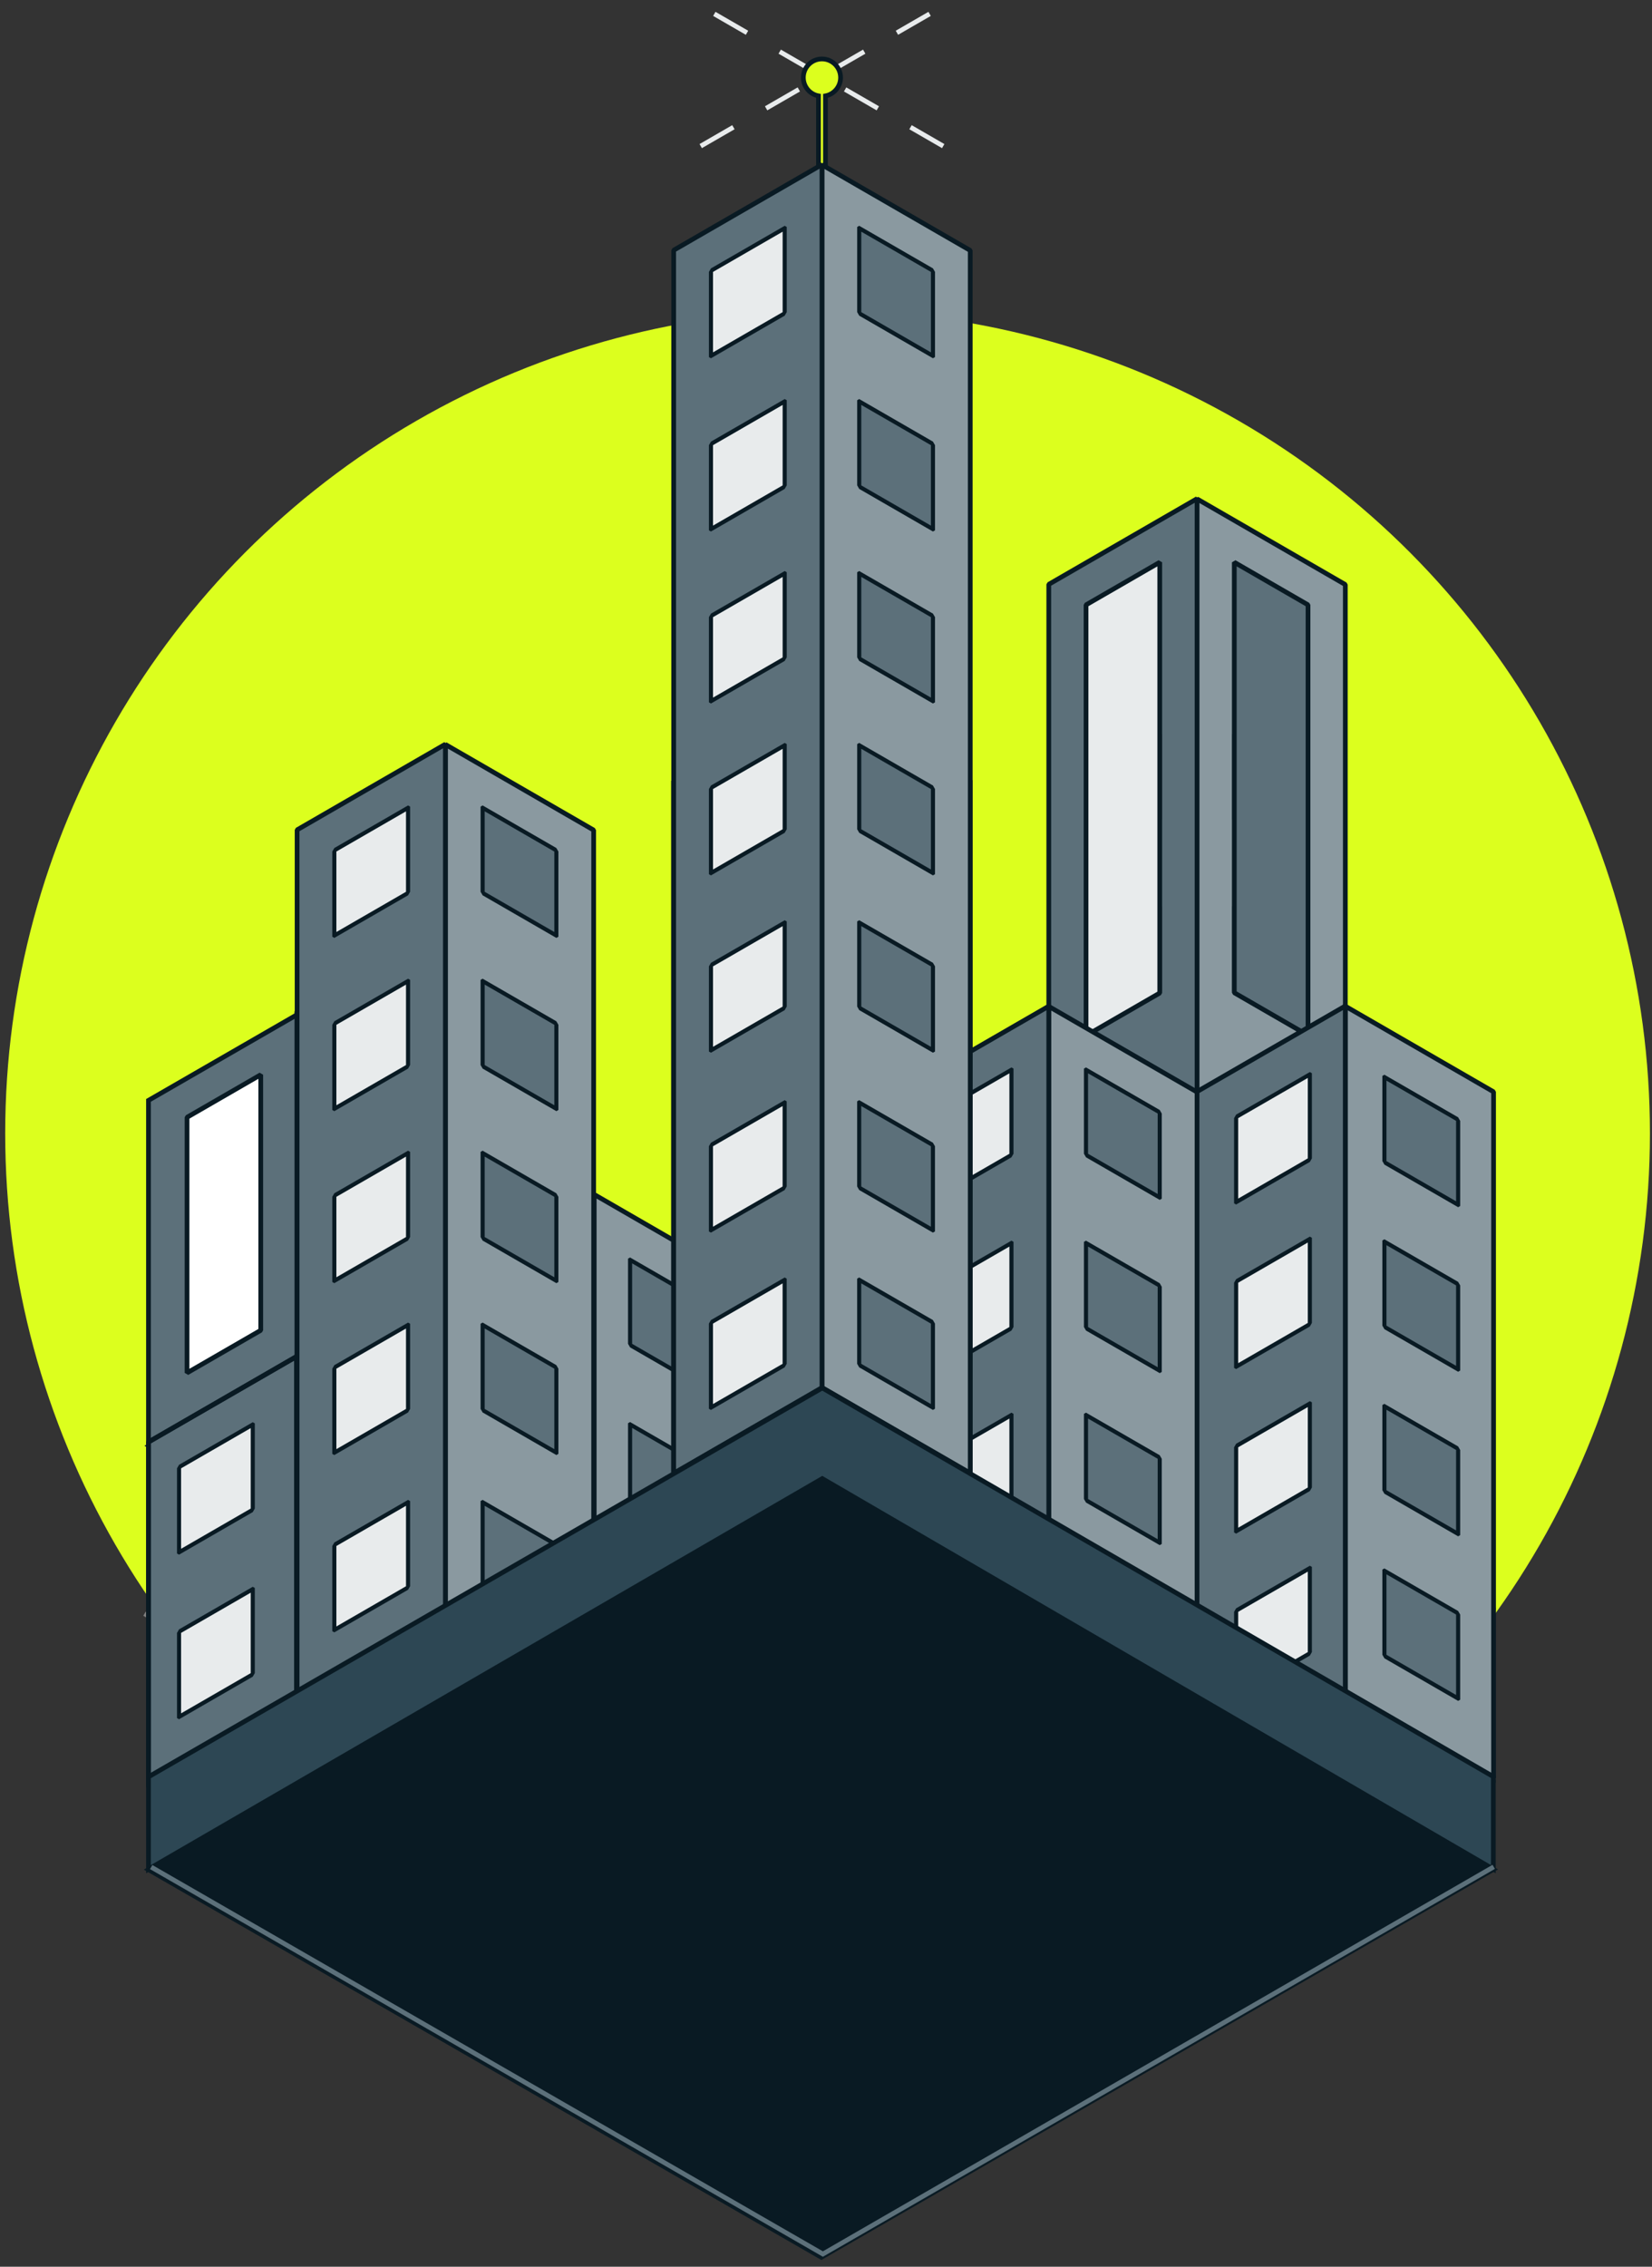 <svg width="175" height="240" viewBox="0 0 175 240" fill="none" xmlns="http://www.w3.org/2000/svg">
<rect x="0" y="0" width="175" height="240" fill="#333333" stroke="none"/>
<circle cx="87.666" cy="120" r="87.115" fill="#DCFF1E"/>
<line x1="126.673" y1="125.861" x2="142.301" y2="116.771" stroke="#808080" stroke-width="0.5"/>
<line y1="-0.25" x2="18.08" y2="-0.25" transform="matrix(-0.864 -0.503 -0.503 0.864 126.721 126.077)" stroke="#808080" stroke-width="0.5"/>
<line x1="126.694" y1="144.02" x2="126.694" y2="125.964" stroke="#808080" stroke-width="0.5"/>
<path d="M142.512 191.353L126.805 182.284L126.805 52.826L142.512 61.895V191.353Z" fill="#8A99A0" stroke="#091A23" stroke-width="0.5" stroke-linejoin="bevel"/>
<path d="M126.806 182.299L111.098 191.367V61.871L126.806 52.802V182.299Z" fill="#5C707A" stroke="#091A23" stroke-width="0.5" stroke-linejoin="bevel"/>
<rect width="9.018" height="9.018" transform="matrix(-0.866 0.5 0 1 122.851 170.886)" fill="#E8EBEC" stroke="#091A23" stroke-width="0.5" stroke-linejoin="bevel"/>
<rect width="9.018" height="9.018" transform="matrix(-0.866 -0.5 0 -1 138.557 184.412)" fill="#5C707A" stroke="#091A23" stroke-width="0.5" stroke-linejoin="bevel"/>
<rect width="9.018" height="9.018" transform="matrix(-0.866 0.5 0 1 122.851 152.111)" fill="#E8EBEC" stroke="#091A23" stroke-width="0.5" stroke-linejoin="bevel"/>
<rect width="9.018" height="9.018" transform="matrix(-0.866 -0.5 0 -1 138.557 165.638)" fill="#5C707A" stroke="#091A23" stroke-width="0.5" stroke-linejoin="bevel"/>
<rect width="9.018" height="9.018" transform="matrix(-0.866 0.5 0 1 122.855 133.062)" fill="#E8EBEC" stroke="#091A23" stroke-width="0.5" stroke-linejoin="bevel"/>
<rect width="9.018" height="9.018" transform="matrix(-0.866 -0.5 0 -1 138.561 146.589)" fill="#5C707A" stroke="#091A23" stroke-width="0.5" stroke-linejoin="bevel"/>
<path d="M122.855 114.287L115.046 118.796V165.65L122.855 161.142V114.287Z" fill="#E8EBEC" stroke="#091A23" stroke-width="0.5" stroke-linejoin="bevel"/>
<path d="M138.561 165.593L130.752 161.084V114.288L138.561 118.796V165.593Z" fill="#5C707A" stroke="#091A23" stroke-width="0.5" stroke-linejoin="bevel"/>
<rect width="9.018" height="9.018" transform="matrix(-0.866 0.5 0 1 122.855 96.09)" fill="#E8EBEC" stroke="#091A23" stroke-width="0.5" stroke-linejoin="bevel"/>
<rect width="9.018" height="9.018" transform="matrix(-0.866 -0.5 0 -1 138.561 109.615)" fill="#5C707A" stroke="#091A23" stroke-width="0.5" stroke-linejoin="bevel"/>
<rect width="9.018" height="9.018" transform="matrix(-0.866 0.5 0 1 122.855 77.877)" fill="#E8EBEC" stroke="#091A23" stroke-width="0.5" stroke-linejoin="bevel"/>
<rect width="9.018" height="9.018" transform="matrix(-0.866 -0.5 0 -1 138.561 91.404)" fill="#5C707A" stroke="#091A23" stroke-width="0.5" stroke-linejoin="bevel"/>
<path d="M122.855 59.534L115.046 64.043V109.65L122.855 105.141V59.534Z" fill="#E8EBEC" stroke="#091A23" stroke-width="0.5" stroke-linejoin="bevel"/>
<path d="M138.561 109.621L130.752 105.112V59.534L138.561 64.043V109.621Z" fill="#5C707A" stroke="#091A23" stroke-width="0.5" stroke-linejoin="bevel"/>
<rect width="18.138" height="18.138" transform="matrix(-0.866 -0.5 0.866 -0.5 142.508 179.417)" fill="#091A23" stroke="#091A23" stroke-width="0.5" stroke-linejoin="bevel"/>
<path d="M158.216 188.26L142.509 179.191L142.509 106.534L158.216 115.603L158.216 188.26Z" fill="#8A99A0" stroke="#091A23" stroke-width="0.5" stroke-linejoin="bevel"/>
<path d="M142.508 179.339L126.801 188.407V115.583L142.508 106.515V179.339Z" fill="#5C707A" stroke="#091A23" stroke-width="0.5" stroke-linejoin="bevel"/>
<rect width="18.138" height="18.138" transform="matrix(0.866 -0.5 -0.866 -0.5 142.519 197.662)" fill="#091A23" stroke="#091A23" stroke-width="0.5" stroke-linejoin="bevel"/>
<rect width="9.018" height="9.018" transform="matrix(-0.866 0.5 0 1 138.755 113.757)" fill="#E8EBEC" stroke="#091A23" stroke-width="0.5" stroke-linejoin="bevel"/>
<rect width="9.018" height="9.018" transform="matrix(-0.866 0.5 0 1 138.755 131.181)" fill="#E8EBEC" stroke="#091A23" stroke-width="0.5" stroke-linejoin="bevel"/>
<rect width="9.018" height="9.018" transform="matrix(-0.866 0.5 0 1 138.755 148.605)" fill="#E8EBEC" stroke="#091A23" stroke-width="0.5" stroke-linejoin="bevel"/>
<rect width="9.018" height="9.018" transform="matrix(-0.866 0.5 0 1 138.755 166.029)" fill="#E8EBEC" stroke="#091A23" stroke-width="0.5" stroke-linejoin="bevel"/>
<rect width="9.018" height="9.018" transform="matrix(-0.866 -0.5 0 -1 154.463 127.569)" fill="#5C707A" stroke="#091A23" stroke-width="0.5" stroke-linejoin="bevel"/>
<rect width="9.018" height="9.018" transform="matrix(-0.866 -0.5 0 -1 154.463 144.992)" fill="#5C707A" stroke="#091A23" stroke-width="0.5" stroke-linejoin="bevel"/>
<rect width="9.018" height="9.018" transform="matrix(-0.866 -0.5 0 -1 154.463 162.416)" fill="#5C707A" stroke="#091A23" stroke-width="0.5" stroke-linejoin="bevel"/>
<rect width="9.018" height="9.018" transform="matrix(-0.866 -0.5 0 -1 154.463 179.841)" fill="#5C707A" stroke="#091A23" stroke-width="0.5" stroke-linejoin="bevel"/>
<line y1="-0.25" x2="18.08" y2="-0.25" transform="matrix(-0.864 -0.503 -0.503 0.864 46.542 153.701)" stroke="#8A99A0" stroke-width="0.5"/>
<line x1="46.495" y1="153.485" x2="62.123" y2="144.394" stroke="#8A99A0" stroke-width="0.5"/>
<line y1="-0.25" x2="18.056" y2="-0.25" transform="matrix(4.37114e-08 -1 -1 -4.37114e-08 46.398 171.644)" stroke="#8A99A0" stroke-width="0.5"/>
<path d="M56.677 151.011V143.788L50.438 140.064V132.81L44.151 129.097V121.843L37.792 118.162V111.157L31.442 107.496V143.788L63.132 162.061V154.709L56.677 151.011Z" fill="#8A99A0" stroke="#091A23" stroke-width="0.5"/>
<path d="M31.5 143.826L63.141 162.051L47.368 171.333L15.795 153.081L31.5 143.826Z" fill="#091A23" stroke="#091A23" stroke-width="0.5"/>
<path d="M31.449 143.727L31.449 107.445L15.729 116.509L15.729 152.769L31.449 143.727Z" fill="#5C707A" stroke="#091A23" stroke-width="0.5"/>
<path d="M27.622 113.792L19.813 118.3V145.362L27.622 140.854V113.792Z" fill="white" stroke="#091A23" stroke-width="0.5" stroke-linejoin="bevel"/>
<line y1="-0.25" x2="18.08" y2="-0.25" transform="matrix(-0.864 -0.503 -0.503 0.864 30.8 180.172)" stroke="#808080" stroke-width="0.5"/>
<line x1="30.754" y1="179.956" x2="46.382" y2="170.865" stroke="#808080" stroke-width="0.5"/>
<line y1="-0.25" x2="18.056" y2="-0.25" transform="matrix(4.37114e-08 -1 -1 -4.37114e-08 30.657 198.115)" stroke="#808080" stroke-width="0.5"/>
<rect width="18.138" height="18.138" transform="matrix(0.866 -0.5 -0.866 -0.5 31.436 198.249)" fill="#091A23" stroke="#091A23" stroke-width="0.5" stroke-linejoin="bevel"/>
<path d="M15.727 189.18L31.435 180.111L31.435 143.614L15.727 152.683L15.727 189.18Z" fill="#5C707A" stroke="#091A23" stroke-width="0.5" stroke-linejoin="bevel"/>
<path d="M31.436 180.257L47.143 189.326V152.647L31.436 143.578V180.257Z" fill="#E8EBEC" stroke="#091A23" stroke-width="0.5" stroke-linejoin="bevel"/>
<path d="M15.728 189.18L31.436 180.111L31.436 143.614L15.728 152.683L15.728 189.18Z" stroke="#091A23" stroke-width="0.5" stroke-linejoin="bevel"/>
<path d="M31.435 180.257L47.142 189.326V152.647L31.435 143.578V180.257Z" stroke="#091A23" stroke-width="0.5" stroke-linejoin="bevel"/>
<rect width="9.018" height="9.018" transform="matrix(-0.866 0.5 0 1 26.776 150.833)" fill="#E8EBEC" stroke="#091A23" stroke-width="0.5" stroke-linejoin="bevel"/>
<rect width="9.018" height="9.018" transform="matrix(-0.866 0.5 0 1 26.776 168.258)" fill="#E8EBEC" stroke="#091A23" stroke-width="0.5" stroke-linejoin="bevel"/>
<rect width="9.018" height="9.018" transform="matrix(-0.866 -0.5 0 -1 42.483 164.646)" fill="#5C707A" stroke="#091A23" stroke-width="0.5" stroke-linejoin="bevel"/>
<rect width="9.018" height="9.018" transform="matrix(-0.866 -0.5 0 -1 42.483 182.069)" fill="#5C707A" stroke="#091A23" stroke-width="0.5" stroke-linejoin="bevel"/>
<path d="M30.653 198.232L46.333 189.179" stroke="white" stroke-width="0.5" stroke-linejoin="bevel"/>
<line x1="62.814" y1="144.455" x2="78.442" y2="135.364" stroke="#8A99A0" stroke-width="0.5"/>
<line y1="-0.25" x2="18.08" y2="-0.25" transform="matrix(-0.864 -0.503 -0.503 0.864 62.863 144.671)" stroke="#8A99A0" stroke-width="0.5"/>
<line x1="62.836" y1="162.614" x2="62.836" y2="144.558" stroke="#8A99A0" stroke-width="0.5"/>
<rect width="18.138" height="18.138" transform="matrix(-0.866 -0.5 0.866 -0.5 62.944 162.748)" fill="#091A23" stroke="#091A23" stroke-width="0.5" stroke-linejoin="bevel"/>
<path d="M62.944 161.987L47.236 171.055V135.542L62.944 126.473V161.987Z" fill="#5C707A" stroke="#091A23" stroke-width="0.5" stroke-linejoin="bevel"/>
<path d="M78.652 170.976L62.945 161.907V126.472L78.652 135.541V170.976Z" fill="#8A99A0" stroke="#091A23" stroke-width="0.5" stroke-linejoin="bevel"/>
<rect width="9.018" height="9.018" transform="matrix(-0.866 0.5 0 1 58.847 133.106)" fill="#E8EBEC" stroke="#091A23" stroke-width="0.5" stroke-linejoin="bevel"/>
<rect width="9.018" height="9.018" transform="matrix(-0.866 0.5 0 1 58.847 150.53)" fill="#E8EBEC" stroke="#091A23" stroke-width="0.5" stroke-linejoin="bevel"/>
<rect width="9.018" height="9.018" transform="matrix(-0.866 -0.5 0 -1 74.555 146.918)" fill="#5C707A" stroke="#091A23" stroke-width="0.5" stroke-linejoin="bevel"/>
<rect width="9.018" height="9.018" transform="matrix(-0.866 -0.5 0 -1 74.555 164.342)" fill="#5C707A" stroke="#091A23" stroke-width="0.5" stroke-linejoin="bevel"/>
<line x1="46.464" y1="171.614" x2="62.092" y2="162.523" stroke="#8A99A0" stroke-width="0.5"/>
<line y1="-0.25" x2="18.056" y2="-0.25" transform="matrix(4.37114e-08 -1 -1 -4.37114e-08 46.367 189.773)" stroke="#8A99A0" stroke-width="0.5"/>
<rect width="18.138" height="18.138" transform="matrix(0.866 -0.5 -0.866 -0.5 46.508 189.906)" fill="#091A23" stroke="#091A23" stroke-width="0.5" stroke-linejoin="bevel"/>
<rect width="18.138" height="18.138" transform="matrix(0.866 0.5 0 -1 46.508 171.769)" fill="#8A99A0" stroke="#091A23" stroke-width="0.5" stroke-linejoin="bevel"/>
<rect width="9.018" height="9.018" transform="matrix(0.866 0.5 0 1 50.46 160.471)" fill="#5C707A" stroke="#091A23" stroke-width="0.5" stroke-linejoin="bevel"/>
<rect width="9.018" height="9.018" transform="matrix(-0.866 0.5 0 1 42.568 124.145)" fill="white" stroke="#091A23" stroke-width="0.5" stroke-linejoin="bevel"/>
<rect width="9.018" height="9.018" transform="matrix(0.866 -0.5 0 -1 34.782 155.87)" fill="#E8EBEC" stroke="#091A23" stroke-width="0.5" stroke-linejoin="bevel"/>
<rect width="9.018" height="9.018" transform="matrix(0.866 -0.5 0 -1 34.75 173.998)" fill="#E8EBEC" stroke="#091A23" stroke-width="0.5" stroke-linejoin="bevel"/>
<rect width="18.138" height="18.138" transform="matrix(0.866 0.5 0 -1 46.508 171.769)" stroke="#091A23" stroke-width="0.5" stroke-linejoin="bevel"/>
<line x1="62.118" y1="162.555" x2="77.746" y2="153.465" stroke="#8A99A0" stroke-width="0.5"/>
<line x1="62.138" y1="180.715" x2="62.138" y2="162.659" stroke="#8A99A0" stroke-width="0.5"/>
<path d="M126.805 194.131L111.097 185.062L111.097 106.559L126.805 115.628V194.131Z" fill="#8A99A0" stroke="#091A23" stroke-width="0.5" stroke-linejoin="bevel"/>
<path d="M111.098 186.297L95.391 195.365V115.604L111.098 106.536V186.297Z" fill="#5C707A" stroke="#091A23" stroke-width="0.5" stroke-linejoin="bevel"/>
<rect width="9.018" height="9.018" transform="matrix(-0.866 0.5 0 1 107.144 149.823)" fill="#E8EBEC" stroke="#091A23" stroke-width="0.5" stroke-linejoin="bevel"/>
<rect width="9.018" height="9.018" transform="matrix(-0.866 -0.5 0 -1 122.852 163.349)" fill="#5C707A" stroke="#091A23" stroke-width="0.5" stroke-linejoin="bevel"/>
<rect width="9.018" height="9.018" transform="matrix(-0.866 0.5 0 1 107.144 131.611)" fill="#E8EBEC" stroke="#091A23" stroke-width="0.5" stroke-linejoin="bevel"/>
<rect width="9.018" height="9.018" transform="matrix(-0.866 -0.5 0 -1 122.852 145.138)" fill="#5C707A" stroke="#091A23" stroke-width="0.5" stroke-linejoin="bevel"/>
<rect width="9.018" height="9.018" transform="matrix(-0.866 0.5 0 1 107.144 113.268)" fill="#E8EBEC" stroke="#091A23" stroke-width="0.5" stroke-linejoin="bevel"/>
<rect width="9.018" height="9.018" transform="matrix(-0.866 -0.5 0 -1 122.852 126.794)" fill="#5C707A" stroke="#091A23" stroke-width="0.5" stroke-linejoin="bevel"/>
<line x1="47.046" y1="151.856" x2="62.674" y2="142.766" stroke="#808080" stroke-width="0.5"/>
<line y1="-0.25" x2="18.08" y2="-0.25" transform="matrix(-0.864 -0.503 -0.503 0.864 47.095 152.073)" stroke="#808080" stroke-width="0.5"/>
<line x1="47.068" y1="170.016" x2="47.068" y2="151.959" stroke="#808080" stroke-width="0.5"/>
<path d="M62.886 179.597L47.179 170.528L47.179 78.821L62.886 87.89V179.597Z" fill="#8A99A0" stroke="#091A23" stroke-width="0.5" stroke-linejoin="bevel"/>
<path d="M47.18 170.401L31.473 179.47V87.866L47.18 78.797V170.401Z" fill="#5C707A" stroke="#091A23" stroke-width="0.5" stroke-linejoin="bevel"/>
<rect width="9.018" height="9.018" transform="matrix(-0.866 0.5 0 1 43.226 159.058)" fill="#E8EBEC" stroke="#091A23" stroke-width="0.5" stroke-linejoin="bevel"/>
<rect width="9.018" height="9.018" transform="matrix(-0.866 -0.5 0 -1 58.936 172.584)" fill="#5C707A" stroke="#091A23" stroke-width="0.5" stroke-linejoin="bevel"/>
<rect width="9.018" height="9.018" transform="matrix(-0.866 0.5 0 1 43.226 140.284)" fill="#E8EBEC" stroke="#091A23" stroke-width="0.5" stroke-linejoin="bevel"/>
<rect width="9.018" height="9.018" transform="matrix(-0.866 -0.5 0 -1 58.936 153.81)" fill="#5C707A" stroke="#091A23" stroke-width="0.5" stroke-linejoin="bevel"/>
<rect width="9.018" height="9.018" transform="matrix(-0.866 0.5 0 1 43.226 122.085)" fill="#E8EBEC" stroke="#091A23" stroke-width="0.5" stroke-linejoin="bevel"/>
<rect width="9.018" height="9.018" transform="matrix(-0.866 -0.5 0 -1 58.936 135.612)" fill="#5C707A" stroke="#091A23" stroke-width="0.5" stroke-linejoin="bevel"/>
<rect width="9.018" height="9.018" transform="matrix(-0.866 0.5 0 1 43.226 103.874)" fill="#E8EBEC" stroke="#091A23" stroke-width="0.5" stroke-linejoin="bevel"/>
<rect width="9.018" height="9.018" transform="matrix(-0.866 -0.5 0 -1 58.936 117.4)" fill="#5C707A" stroke="#091A23" stroke-width="0.5" stroke-linejoin="bevel"/>
<rect width="9.018" height="9.018" transform="matrix(-0.866 0.5 0 1 43.226 85.529)" fill="#E8EBEC" stroke="#091A23" stroke-width="0.5" stroke-linejoin="bevel"/>
<rect width="9.018" height="9.018" transform="matrix(-0.866 -0.5 0 -1 58.936 99.056)" fill="#5C707A" stroke="#091A23" stroke-width="0.5" stroke-linejoin="bevel"/>
<line y1="-0.25" x2="18.08" y2="-0.25" transform="matrix(-0.864 -0.503 -0.503 0.864 87.072 146.867)" stroke="#808080" stroke-width="0.5"/>
<line x1="87.021" y1="146.651" x2="102.649" y2="137.56" stroke="#808080" stroke-width="0.5"/>
<line y1="-0.25" x2="18.056" y2="-0.25" transform="matrix(4.37114e-08 -1 -1 -4.37114e-08 86.926 164.81)" stroke="#808080" stroke-width="0.5"/>
<rect width="18.138" height="18.138" transform="matrix(0.866 -0.5 -0.866 -0.5 87.065 164.944)" fill="#091A23" stroke="#091A23" stroke-width="0.5" stroke-linejoin="bevel"/>
<path d="M71.357 155.875L87.065 146.806L87.065 73.615L71.357 82.684V155.875Z" fill="#5C707A" stroke="#091A23" stroke-width="0.5" stroke-linejoin="bevel"/>
<path d="M87.065 146.806L102.773 155.875V82.66L87.065 73.591V146.806Z" fill="#5C707A" stroke="#091A23" stroke-width="0.5" stroke-linejoin="bevel"/>
<path d="M71.357 155.875L87.065 146.806L87.065 73.616L71.357 82.685V155.875Z" stroke="#091A23" stroke-width="0.5" stroke-linejoin="bevel"/>
<path d="M87.065 146.806L102.773 155.875V82.661L87.065 73.592V146.806Z" stroke="#091A23" stroke-width="0.5" stroke-linejoin="bevel"/>
<path fill-rule="evenodd" clip-rule="evenodd" d="M86.704 66.402L86.704 73.616L87.429 73.616L87.429 66.402C88.324 66.232 89.001 65.446 89.001 64.501C89.001 63.433 88.135 62.566 87.067 62.566C85.998 62.566 85.132 63.433 85.132 64.501C85.132 65.446 85.809 66.232 86.704 66.402Z" fill="#091A23" stroke="black" stroke-width="0.5"/>
<line x1="74.228" y1="15.469" x2="99.665" y2="0.783" stroke="#E8EBEC" stroke-width="0.5" stroke-dasharray="4 4"/>
<line y1="-0.25" x2="29.372" y2="-0.25" transform="matrix(-0.866 -0.5 -0.5 0.866 99.792 15.686)" stroke="#E8EBEC" stroke-width="0.5" stroke-dasharray="4 4"/>
<path fill-rule="evenodd" clip-rule="evenodd" d="M86.702 10.152L86.702 18.65L87.442 18.65L87.442 10.152C88.354 9.979 89.045 9.177 89.045 8.214C89.045 7.124 88.161 6.241 87.072 6.241C85.982 6.241 85.099 7.124 85.099 8.214C85.099 9.177 85.789 9.979 86.702 10.152Z" fill="#DCFF1E" stroke="#091A23" stroke-width="0.5"/>
<line x1="86.939" y1="90.484" x2="102.567" y2="81.394" stroke="#808080" stroke-width="0.5"/>
<line y1="-0.25" x2="18.08" y2="-0.25" transform="matrix(-0.864 -0.503 -0.503 0.864 86.99 90.7)" stroke="#808080" stroke-width="0.5"/>
<line x1="86.961" y1="108.643" x2="86.961" y2="90.587" stroke="#808080" stroke-width="0.5"/>
<path d="M102.779 155.975L87.071 146.906L87.071 17.448L102.779 26.517V155.975Z" fill="#8A99A0" stroke="#091A23" stroke-width="0.5" stroke-linejoin="bevel"/>
<path d="M87.073 146.921L71.365 155.99V26.493L87.073 17.425V146.921Z" fill="#5C707A" stroke="#091A23" stroke-width="0.5" stroke-linejoin="bevel"/>
<rect width="9.018" height="9.018" transform="matrix(-0.866 0.5 0 1 83.12 135.509)" fill="#E8EBEC" stroke="#091A23" stroke-width="0.5" stroke-linejoin="bevel"/>
<rect width="9.018" height="9.018" transform="matrix(-0.866 -0.5 0 -1 98.826 149.035)" fill="#5C707A" stroke="#091A23" stroke-width="0.5" stroke-linejoin="bevel"/>
<rect width="9.018" height="9.018" transform="matrix(-0.866 0.5 0 1 83.12 116.734)" fill="#E8EBEC" stroke="#091A23" stroke-width="0.5" stroke-linejoin="bevel"/>
<rect width="9.018" height="9.018" transform="matrix(-0.866 -0.5 0 -1 98.826 130.26)" fill="#5C707A" stroke="#091A23" stroke-width="0.5" stroke-linejoin="bevel"/>
<rect width="9.018" height="9.018" transform="matrix(-0.866 0.5 0 1 83.124 97.685)" fill="#E8EBEC" stroke="#091A23" stroke-width="0.5" stroke-linejoin="bevel"/>
<rect width="9.018" height="9.018" transform="matrix(-0.866 -0.5 0 -1 98.83 111.211)" fill="#5C707A" stroke="#091A23" stroke-width="0.5" stroke-linejoin="bevel"/>
<rect width="9.018" height="9.018" transform="matrix(-0.866 0.5 0 1 83.124 78.91)" fill="#E8EBEC" stroke="#091A23" stroke-width="0.5" stroke-linejoin="bevel"/>
<rect width="9.018" height="9.018" transform="matrix(-0.866 -0.5 0 -1 98.83 92.437)" fill="#5C707A" stroke="#091A23" stroke-width="0.5" stroke-linejoin="bevel"/>
<rect width="9.018" height="9.018" transform="matrix(-0.866 0.5 0 1 83.124 60.712)" fill="#E8EBEC" stroke="#091A23" stroke-width="0.5" stroke-linejoin="bevel"/>
<rect width="9.018" height="9.018" transform="matrix(-0.866 -0.5 0 -1 98.83 74.238)" fill="#5C707A" stroke="#091A23" stroke-width="0.5" stroke-linejoin="bevel"/>
<rect width="9.018" height="9.018" transform="matrix(-0.866 0.5 0 1 83.124 42.5)" fill="#E8EBEC" stroke="#091A23" stroke-width="0.5" stroke-linejoin="bevel"/>
<rect width="9.018" height="9.018" transform="matrix(-0.866 -0.5 0 -1 98.83 56.027)" fill="#5C707A" stroke="#091A23" stroke-width="0.5" stroke-linejoin="bevel"/>
<rect width="9.018" height="9.018" transform="matrix(-0.866 0.5 0 1 83.124 24.157)" fill="#E8EBEC" stroke="#091A23" stroke-width="0.5" stroke-linejoin="bevel"/>
<rect width="9.018" height="9.018" transform="matrix(-0.866 -0.5 0 -1 98.83 37.683)" fill="#5C707A" stroke="#091A23" stroke-width="0.5" stroke-linejoin="bevel"/>
<path d="M87.104 146.955L158.193 188.11L158.193 197.909L87.104 156.553L15.73 197.909L15.73 188.132L87.104 146.955Z" fill="#2D4754" stroke="#091A23" stroke-width="0.5"/>
<path d="M87.104 156.779L158.193 197.934L87.008 239L15.73 197.956L87.104 156.779Z" fill="#091A23" stroke="#091A23" stroke-width="0.5"/>
<path d="M158.233 197.663L87.17 238.658L16.016 197.685" stroke="#5C707A" stroke-width="0.5"/>
</svg>
